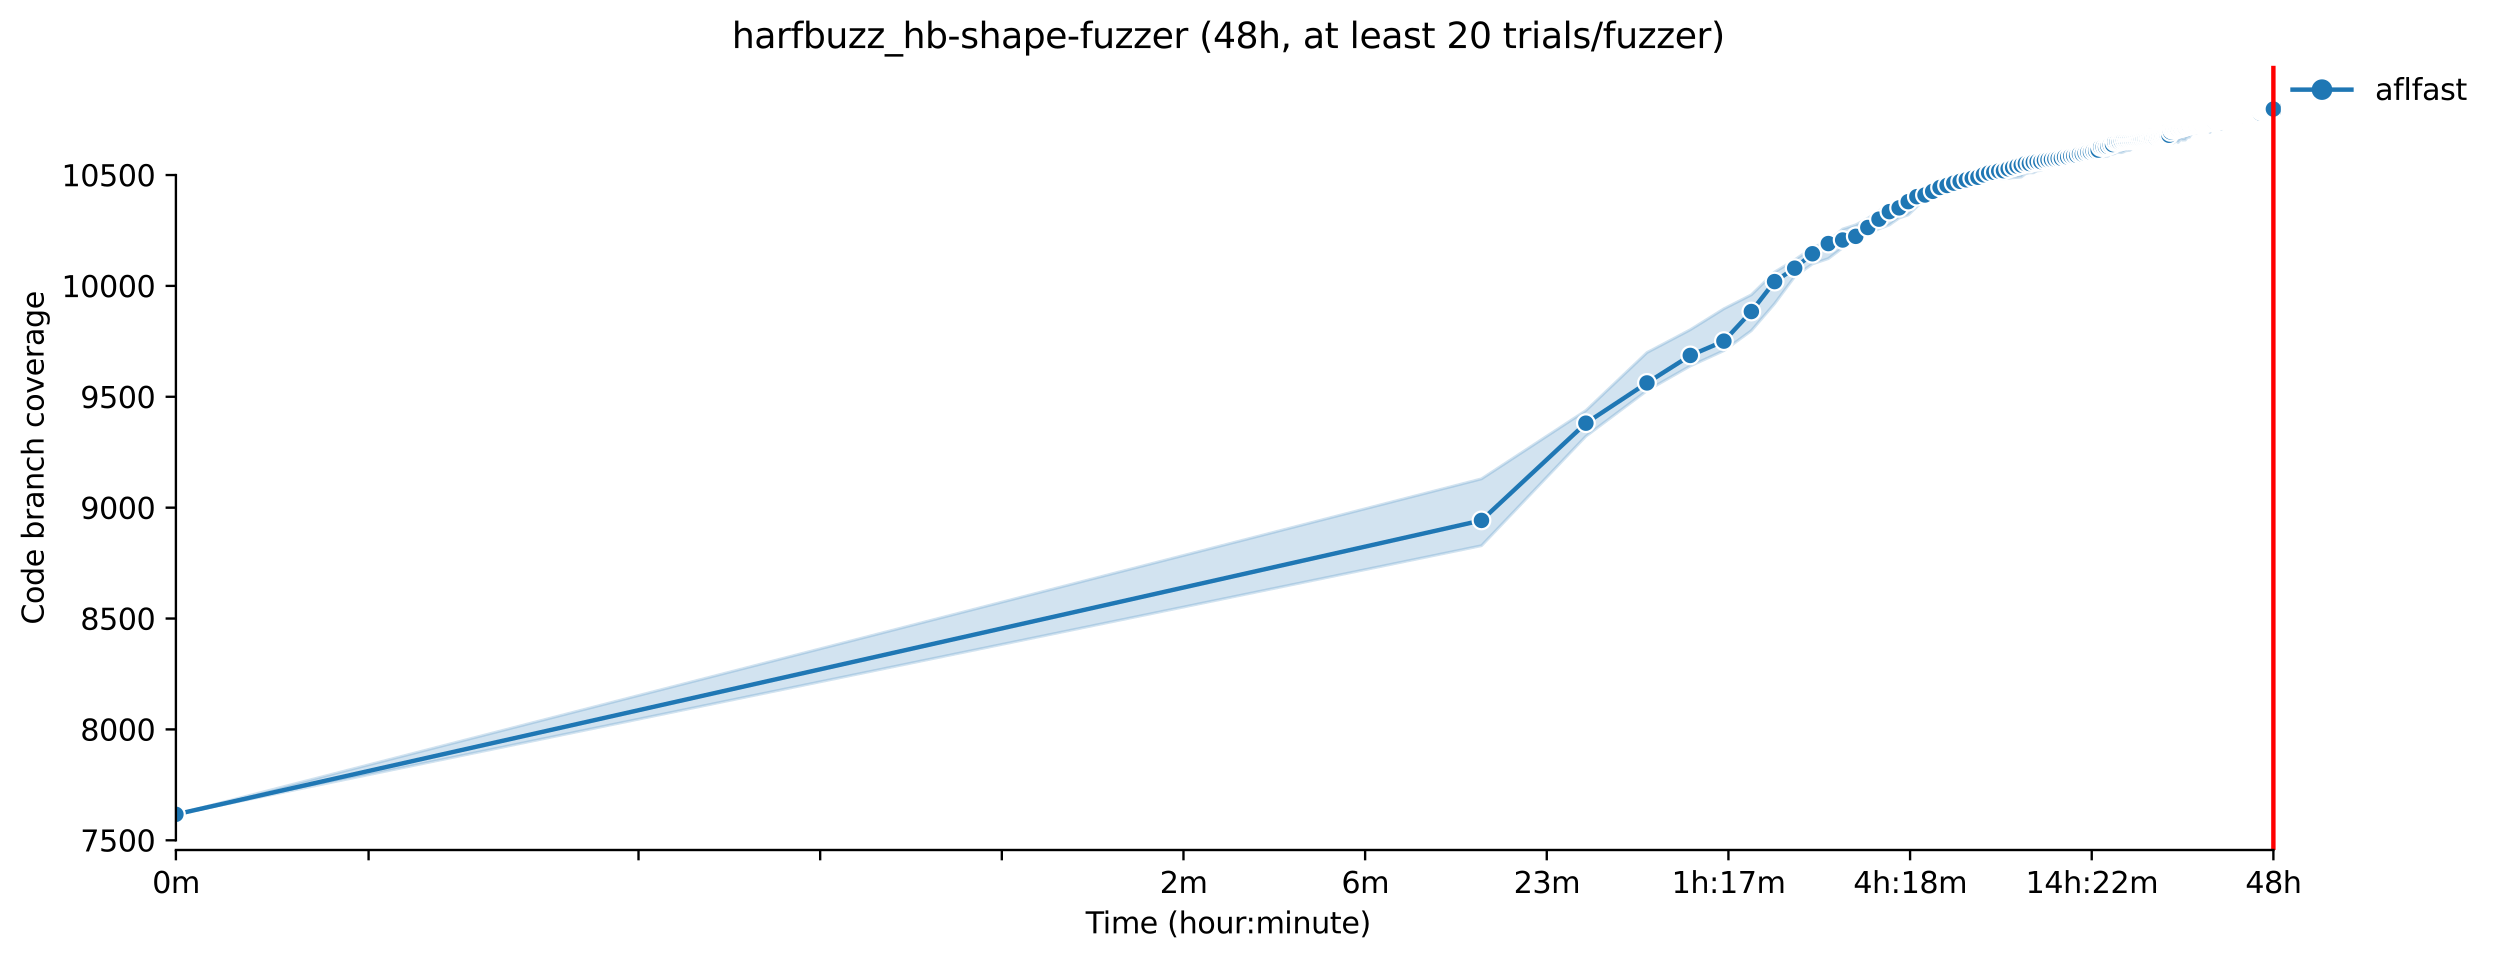 <?xml version="1.0" encoding="utf-8" standalone="no"?>
<!DOCTYPE svg PUBLIC "-//W3C//DTD SVG 1.1//EN"
  "http://www.w3.org/Graphics/SVG/1.1/DTD/svg11.dtd">
<svg xmlns:xlink="http://www.w3.org/1999/xlink" width="848.335pt" height="325.986pt" viewBox="0 0 848.335 325.986" xmlns="http://www.w3.org/2000/svg" version="1.1">
 <defs>
  <style type="text/css">*{stroke-linejoin: round; stroke-linecap: butt}</style>
 </defs>
 <g id="figure_1">
  <g id="patch_1">
   <path d="M 0 325.986 
L 848.335 325.986 
L 848.335 0 
L 0 0 
z
" style="fill: #ffffff"/>
  </g>
  <g id="axes_1">
   <g id="patch_2">
    <path d="M 59.691 288.43 
L 773.931 288.43 
L 773.931 22.318 
L 59.691 22.318 
z
" style="fill: #ffffff"/>
   </g>
   <g id="PolyCollection_1">
    <defs>
     <path id="m73a8ab947e" d="M 59.691 -49.652 
L 59.691 -49.652 
L 502.715 -140.813 
L 538.143 -177.945 
L 558.867 -193.412 
L 573.571 -201.802 
L 584.977 -206.99 
L 594.295 -213.767 
L 602.174 -222.909 
L 609 -232.127 
L 615.02 -236.416 
L 620.405 -238.222 
L 625.276 -241.909 
L 629.724 -244.58 
L 633.815 -246.65 
L 637.603 -248.343 
L 641.129 -249.655 
L 644.428 -251.992 
L 647.526 -253.046 
L 650.448 -255.83 
L 653.211 -258.125 
L 655.833 -258.537 
L 658.327 -260.006 
L 660.705 -261.059 
L 662.977 -262.151 
L 665.152 -262.941 
L 667.239 -263.242 
L 669.243 -262.828 
L 671.172 -263.806 
L 673.031 -263.956 
L 674.825 -264.558 
L 676.557 -265.01 
L 678.233 -265.311 
L 679.856 -265.349 
L 681.429 -265.424 
L 682.955 -265.687 
L 684.436 -265.762 
L 685.876 -265.913 
L 687.277 -267.004 
L 688.64 -267.343 
L 689.967 -267.343 
L 691.261 -268.02 
L 692.524 -268.133 
L 693.755 -268.772 
L 694.958 -268.885 
L 696.133 -269.412 
L 697.282 -269.713 
L 698.405 -269.562 
L 699.504 -269.788 
L 700.58 -269.788 
L 701.634 -270.538 
L 702.667 -271.331 
L 703.679 -271.895 
L 704.671 -271.895 
L 705.645 -271.519 
L 706.6 -271.895 
L 707.538 -272.008 
L 708.459 -272.008 
L 709.364 -272.497 
L 710.253 -272.535 
L 711.127 -272.553 
L 711.986 -272.685 
L 712.83 -272.798 
L 713.662 -272.723 
L 714.479 -272.986 
L 715.284 -272.986 
L 716.077 -273.663 
L 716.857 -273.663 
L 717.626 -273.883 
L 718.383 -274.338 
L 719.129 -274.265 
L 719.865 -274.19 
L 720.59 -274.416 
L 721.305 -274.792 
L 722.01 -274.905 
L 722.705 -274.943 
L 723.391 -275.507 
L 724.068 -275.695 
L 724.736 -275.958 
L 725.396 -275.958 
L 726.047 -276.297 
L 726.69 -276.372 
L 727.325 -276.372 
L 727.952 -276.41 
L 728.571 -276.448 
L 729.183 -276.711 
L 729.788 -276.711 
L 730.386 -276.786 
L 730.977 -276.861 
L 731.561 -276.937 
L 732.139 -276.937 
L 732.71 -276.937 
L 733.275 -277.05 
L 733.833 -277.275 
L 734.386 -277.426 
L 734.932 -278.028 
L 735.473 -277.576 
L 736.009 -277.576 
L 736.538 -277.351 
L 737.062 -277.501 
L 737.581 -277.501 
L 738.095 -277.915 
L 738.604 -278.065 
L 739.107 -277.652 
L 739.606 -278.253 
L 740.1 -278.704 
L 740.589 -278.442 
L 741.073 -278.479 
L 741.553 -278.479 
L 742.029 -279.119 
L 742.5 -279.382 
L 742.967 -279.457 
L 743.429 -280.323 
L 743.888 -280.582 
L 744.342 -280.962 
L 744.792 -281.038 
L 745.239 -280.737 
L 745.681 -281.414 
L 746.12 -281.489 
L 746.555 -281.564 
L 746.986 -281.602 
L 747.414 -281.602 
L 747.838 -281.709 
L 748.259 -281.79 
L 748.676 -281.511 
L 749.09 -281.527 
L 749.5 -282.016 
L 749.908 -281.038 
L 750.312 -282.053 
L 750.713 -282.354 
L 751.11 -282.58 
L 751.505 -282.58 
L 751.897 -282.693 
L 752.285 -282.731 
L 752.671 -282.467 
L 753.054 -282.386 
L 753.434 -282.386 
L 753.811 -282.128 
L 754.186 -282.768 
L 754.557 -282.806 
L 754.927 -283.446 
L 755.293 -283.436 
L 755.657 -283.143 
L 756.018 -283.446 
L 756.377 -283.483 
L 756.733 -283.521 
L 757.087 -283.521 
L 757.438 -283.634 
L 757.787 -283.822 
L 758.133 -283.822 
L 758.477 -283.935 
L 758.819 -283.935 
L 759.159 -284.048 
L 759.496 -284.04 
L 759.831 -284.048 
L 760.164 -284.236 
L 760.495 -285.139 
L 760.824 -285.139 
L 761.151 -285.139 
L 761.475 -285.139 
L 761.798 -285.139 
L 762.118 -285.176 
L 762.436 -285.214 
L 762.753 -285.214 
L 763.067 -285.741 
L 763.38 -285.891 
L 763.691 -285.966 
L 764 -285.966 
L 764.307 -285.964 
L 764.612 -285.853 
L 764.915 -286.15 
L 765.217 -286.04 
L 765.516 -285.85 
L 765.814 -285.703 
L 766.111 -285.966 
L 766.405 -286.154 
L 766.698 -286.343 
L 766.99 -286.454 
L 767.279 -286.455 
L 767.567 -286.454 
L 767.853 -286.455 
L 768.138 -286.794 
L 768.421 -286.794 
L 768.703 -286.982 
L 768.983 -286.982 
L 769.262 -286.982 
L 769.539 -286.982 
L 769.814 -286.982 
L 770.088 -286.982 
L 770.361 -287.02 
L 770.632 -287.02 
L 770.902 -286.982 
L 771.17 -287.208 
L 771.437 -287.208 
L 771.437 -291.572 
L 771.437 -291.572 
L 771.17 -291.572 
L 770.902 -291.572 
L 770.632 -291.497 
L 770.361 -291.459 
L 770.088 -291.347 
L 769.814 -291.121 
L 769.539 -291.271 
L 769.262 -291.271 
L 768.983 -291.271 
L 768.703 -291.196 
L 768.421 -291.196 
L 768.138 -291.196 
L 767.853 -291.158 
L 767.567 -290.784 
L 767.279 -290.406 
L 766.99 -290.218 
L 766.698 -290.331 
L 766.405 -290.18 
L 766.111 -290.18 
L 765.814 -290.18 
L 765.516 -290.18 
L 765.217 -290.18 
L 764.915 -289.954 
L 764.612 -289.24 
L 764.307 -288.826 
L 764 -288.826 
L 763.691 -289.24 
L 763.38 -289.24 
L 763.067 -289.24 
L 762.753 -289.164 
L 762.436 -289.014 
L 762.118 -287.923 
L 761.798 -287.923 
L 761.475 -287.923 
L 761.151 -287.622 
L 760.824 -287.622 
L 760.495 -288.036 
L 760.164 -287.471 
L 759.831 -287.471 
L 759.496 -287.434 
L 759.159 -287.584 
L 758.819 -287.509 
L 758.477 -287.321 
L 758.133 -287.321 
L 757.787 -287.436 
L 757.438 -287.436 
L 757.087 -286.982 
L 756.733 -286.982 
L 756.377 -286.982 
L 756.018 -286.945 
L 755.657 -286.869 
L 755.293 -286.91 
L 754.927 -286.756 
L 754.557 -286.982 
L 754.186 -286.493 
L 753.811 -286.493 
L 753.434 -286.455 
L 753.054 -286.418 
L 752.671 -286.418 
L 752.285 -286.418 
L 751.897 -286.418 
L 751.505 -286.418 
L 751.11 -286.531 
L 750.713 -285.929 
L 750.312 -286.531 
L 749.908 -285.251 
L 749.5 -285.404 
L 749.09 -285.477 
L 748.676 -285.14 
L 748.259 -285.063 
L 747.838 -285.026 
L 747.414 -285.026 
L 746.986 -285.251 
L 746.555 -284.95 
L 746.12 -284.956 
L 745.681 -284.725 
L 745.239 -284.574 
L 744.792 -284.574 
L 744.342 -284.574 
L 743.888 -284.538 
L 743.429 -284.424 
L 742.967 -284.461 
L 742.5 -284.386 
L 742.029 -284.088 
L 741.553 -284.085 
L 741.073 -284.01 
L 740.589 -283.972 
L 740.1 -283.897 
L 739.606 -283.859 
L 739.107 -283.558 
L 738.604 -283.558 
L 738.095 -283.408 
L 737.581 -283.333 
L 737.062 -283.295 
L 736.538 -283.257 
L 736.009 -283.22 
L 735.473 -283.22 
L 734.932 -283.22 
L 734.386 -283.145 
L 733.833 -282.242 
L 733.275 -282.242 
L 732.71 -282.204 
L 732.139 -282.166 
L 731.561 -281.828 
L 730.977 -281.828 
L 730.386 -281.828 
L 729.788 -281.79 
L 729.183 -281.752 
L 728.571 -281.602 
L 727.952 -281.489 
L 727.325 -281.489 
L 726.69 -281.113 
L 726.047 -281.113 
L 725.396 -281.075 
L 724.736 -281.151 
L 724.068 -281.075 
L 723.391 -281.075 
L 722.705 -280.925 
L 722.01 -280.925 
L 721.305 -280.812 
L 720.59 -279.345 
L 719.865 -279.232 
L 719.129 -279.232 
L 718.383 -279.232 
L 717.626 -279.194 
L 716.857 -278.855 
L 716.077 -278.968 
L 715.284 -278.103 
L 714.479 -277.99 
L 713.662 -277.877 
L 712.83 -277.689 
L 711.986 -277.614 
L 711.127 -277.501 
L 710.253 -277.351 
L 709.364 -276.974 
L 708.459 -276.786 
L 707.538 -276.711 
L 706.6 -276.674 
L 705.645 -276.448 
L 704.671 -275.657 
L 703.679 -275.545 
L 702.667 -275.168 
L 701.634 -274.867 
L 700.58 -274.453 
L 699.504 -274.341 
L 698.405 -273.889 
L 697.282 -273.626 
L 696.133 -273.366 
L 694.958 -272.986 
L 693.755 -272.347 
L 692.524 -272.196 
L 691.261 -272.083 
L 689.967 -271.556 
L 688.64 -271.406 
L 687.277 -271.368 
L 685.876 -271.067 
L 684.436 -270.541 
L 682.955 -269.901 
L 681.429 -269.939 
L 679.856 -269.788 
L 678.233 -269.525 
L 676.557 -269.261 
L 674.825 -269.073 
L 673.031 -268.848 
L 671.172 -267.794 
L 669.243 -267.192 
L 667.239 -266.59 
L 665.152 -265.612 
L 662.977 -264.935 
L 660.705 -264.596 
L 658.327 -264.333 
L 655.833 -262.828 
L 653.211 -261.21 
L 650.448 -260.457 
L 647.526 -258.313 
L 644.428 -257.297 
L 641.129 -256.282 
L 637.603 -254.475 
L 633.815 -251.917 
L 629.724 -249.697 
L 625.276 -248.267 
L 620.405 -244.242 
L 615.02 -241.947 
L 609 -237.808 
L 602.174 -233.669 
L 594.295 -225.957 
L 584.977 -221.216 
L 573.571 -214.105 
L 558.867 -206.355 
L 538.143 -186.678 
L 502.715 -163.501 
L 59.691 -49.652 
z
" style="stroke: #1f77b4; stroke-opacity: 0.2"/>
    </defs>
    <g clip-path="url(#pc6853e46de)">
     <use xlink:href="#m73a8ab947e" x="0" y="325.986" style="fill: #1f77b4; fill-opacity: 0.2; stroke: #1f77b4; stroke-opacity: 0.2"/>
    </g>
   </g>
   <g id="matplotlib.axis_1">
    <g id="xtick_1">
     <g id="line2d_1">
      <defs>
       <path id="m57be00a763" d="M 0 0 
L 0 3.5 
" style="stroke: #000000; stroke-width: 0.8"/>
      </defs>
      <g>
       <use xlink:href="#m57be00a763" x="59.691" y="288.43" style="stroke: #000000; stroke-width: 0.8"/>
      </g>
     </g>
     <g id="text_1">
      <!-- 0m -->
      <g transform="translate(51.639 303.029) scale(0.1 -0.1)">
       <defs>
        <path id="DejaVuSans-30" d="M 2034 4250 
Q 1547 4250 1301 3770 
Q 1056 3291 1056 2328 
Q 1056 1369 1301 889 
Q 1547 409 2034 409 
Q 2525 409 2770 889 
Q 3016 1369 3016 2328 
Q 3016 3291 2770 3770 
Q 2525 4250 2034 4250 
z
M 2034 4750 
Q 2819 4750 3233 4129 
Q 3647 3509 3647 2328 
Q 3647 1150 3233 529 
Q 2819 -91 2034 -91 
Q 1250 -91 836 529 
Q 422 1150 422 2328 
Q 422 3509 836 4129 
Q 1250 4750 2034 4750 
z
" transform="scale(0.016)"/>
        <path id="DejaVuSans-6d" d="M 3328 2828 
Q 3544 3216 3844 3400 
Q 4144 3584 4550 3584 
Q 5097 3584 5394 3201 
Q 5691 2819 5691 2113 
L 5691 0 
L 5113 0 
L 5113 2094 
Q 5113 2597 4934 2840 
Q 4756 3084 4391 3084 
Q 3944 3084 3684 2787 
Q 3425 2491 3425 1978 
L 3425 0 
L 2847 0 
L 2847 2094 
Q 2847 2600 2669 2842 
Q 2491 3084 2119 3084 
Q 1678 3084 1418 2786 
Q 1159 2488 1159 1978 
L 1159 0 
L 581 0 
L 581 3500 
L 1159 3500 
L 1159 2956 
Q 1356 3278 1631 3431 
Q 1906 3584 2284 3584 
Q 2666 3584 2933 3390 
Q 3200 3197 3328 2828 
z
" transform="scale(0.016)"/>
       </defs>
       <use xlink:href="#DejaVuSans-30"/>
       <use xlink:href="#DejaVuSans-6d" x="63.623"/>
      </g>
     </g>
    </g>
    <g id="xtick_2">
     <g id="line2d_2">
      <g>
       <use xlink:href="#m57be00a763" x="125.074" y="288.43" style="stroke: #000000; stroke-width: 0.8"/>
      </g>
     </g>
    </g>
    <g id="xtick_3">
     <g id="line2d_3">
      <g>
       <use xlink:href="#m57be00a763" x="216.67" y="288.43" style="stroke: #000000; stroke-width: 0.8"/>
      </g>
     </g>
    </g>
    <g id="xtick_4">
     <g id="line2d_4">
      <g>
       <use xlink:href="#m57be00a763" x="278.311" y="288.43" style="stroke: #000000; stroke-width: 0.8"/>
      </g>
     </g>
    </g>
    <g id="xtick_5">
     <g id="line2d_5">
      <g>
       <use xlink:href="#m57be00a763" x="339.952" y="288.43" style="stroke: #000000; stroke-width: 0.8"/>
      </g>
     </g>
    </g>
    <g id="xtick_6">
     <g id="line2d_6">
      <g>
       <use xlink:href="#m57be00a763" x="401.592" y="288.43" style="stroke: #000000; stroke-width: 0.8"/>
      </g>
     </g>
     <g id="text_2">
      <!-- 2m -->
      <g transform="translate(393.541 303.029) scale(0.1 -0.1)">
       <defs>
        <path id="DejaVuSans-32" d="M 1228 531 
L 3431 531 
L 3431 0 
L 469 0 
L 469 531 
Q 828 903 1448 1529 
Q 2069 2156 2228 2338 
Q 2531 2678 2651 2914 
Q 2772 3150 2772 3378 
Q 2772 3750 2511 3984 
Q 2250 4219 1831 4219 
Q 1534 4219 1204 4116 
Q 875 4013 500 3803 
L 500 4441 
Q 881 4594 1212 4672 
Q 1544 4750 1819 4750 
Q 2544 4750 2975 4387 
Q 3406 4025 3406 3419 
Q 3406 3131 3298 2873 
Q 3191 2616 2906 2266 
Q 2828 2175 2409 1742 
Q 1991 1309 1228 531 
z
" transform="scale(0.016)"/>
       </defs>
       <use xlink:href="#DejaVuSans-32"/>
       <use xlink:href="#DejaVuSans-6d" x="63.623"/>
      </g>
     </g>
    </g>
    <g id="xtick_7">
     <g id="line2d_7">
      <g>
       <use xlink:href="#m57be00a763" x="463.233" y="288.43" style="stroke: #000000; stroke-width: 0.8"/>
      </g>
     </g>
     <g id="text_3">
      <!-- 6m -->
      <g transform="translate(455.182 303.029) scale(0.1 -0.1)">
       <defs>
        <path id="DejaVuSans-36" d="M 2113 2584 
Q 1688 2584 1439 2293 
Q 1191 2003 1191 1497 
Q 1191 994 1439 701 
Q 1688 409 2113 409 
Q 2538 409 2786 701 
Q 3034 994 3034 1497 
Q 3034 2003 2786 2293 
Q 2538 2584 2113 2584 
z
M 3366 4563 
L 3366 3988 
Q 3128 4100 2886 4159 
Q 2644 4219 2406 4219 
Q 1781 4219 1451 3797 
Q 1122 3375 1075 2522 
Q 1259 2794 1537 2939 
Q 1816 3084 2150 3084 
Q 2853 3084 3261 2657 
Q 3669 2231 3669 1497 
Q 3669 778 3244 343 
Q 2819 -91 2113 -91 
Q 1303 -91 875 529 
Q 447 1150 447 2328 
Q 447 3434 972 4092 
Q 1497 4750 2381 4750 
Q 2619 4750 2861 4703 
Q 3103 4656 3366 4563 
z
" transform="scale(0.016)"/>
       </defs>
       <use xlink:href="#DejaVuSans-36"/>
       <use xlink:href="#DejaVuSans-6d" x="63.623"/>
      </g>
     </g>
    </g>
    <g id="xtick_8">
     <g id="line2d_8">
      <g>
       <use xlink:href="#m57be00a763" x="524.874" y="288.43" style="stroke: #000000; stroke-width: 0.8"/>
      </g>
     </g>
     <g id="text_4">
      <!-- 23m -->
      <g transform="translate(513.641 303.029) scale(0.1 -0.1)">
       <defs>
        <path id="DejaVuSans-33" d="M 2597 2516 
Q 3050 2419 3304 2112 
Q 3559 1806 3559 1356 
Q 3559 666 3084 287 
Q 2609 -91 1734 -91 
Q 1441 -91 1130 -33 
Q 819 25 488 141 
L 488 750 
Q 750 597 1062 519 
Q 1375 441 1716 441 
Q 2309 441 2620 675 
Q 2931 909 2931 1356 
Q 2931 1769 2642 2001 
Q 2353 2234 1838 2234 
L 1294 2234 
L 1294 2753 
L 1863 2753 
Q 2328 2753 2575 2939 
Q 2822 3125 2822 3475 
Q 2822 3834 2567 4026 
Q 2313 4219 1838 4219 
Q 1578 4219 1281 4162 
Q 984 4106 628 3988 
L 628 4550 
Q 988 4650 1302 4700 
Q 1616 4750 1894 4750 
Q 2613 4750 3031 4423 
Q 3450 4097 3450 3541 
Q 3450 3153 3228 2886 
Q 3006 2619 2597 2516 
z
" transform="scale(0.016)"/>
       </defs>
       <use xlink:href="#DejaVuSans-32"/>
       <use xlink:href="#DejaVuSans-33" x="63.623"/>
       <use xlink:href="#DejaVuSans-6d" x="127.246"/>
      </g>
     </g>
    </g>
    <g id="xtick_9">
     <g id="line2d_9">
      <g>
       <use xlink:href="#m57be00a763" x="586.515" y="288.43" style="stroke: #000000; stroke-width: 0.8"/>
      </g>
     </g>
     <g id="text_5">
      <!-- 1h:17m -->
      <g transform="translate(567.248 303.029) scale(0.1 -0.1)">
       <defs>
        <path id="DejaVuSans-31" d="M 794 531 
L 1825 531 
L 1825 4091 
L 703 3866 
L 703 4441 
L 1819 4666 
L 2450 4666 
L 2450 531 
L 3481 531 
L 3481 0 
L 794 0 
L 794 531 
z
" transform="scale(0.016)"/>
        <path id="DejaVuSans-68" d="M 3513 2113 
L 3513 0 
L 2938 0 
L 2938 2094 
Q 2938 2591 2744 2837 
Q 2550 3084 2163 3084 
Q 1697 3084 1428 2787 
Q 1159 2491 1159 1978 
L 1159 0 
L 581 0 
L 581 4863 
L 1159 4863 
L 1159 2956 
Q 1366 3272 1645 3428 
Q 1925 3584 2291 3584 
Q 2894 3584 3203 3211 
Q 3513 2838 3513 2113 
z
" transform="scale(0.016)"/>
        <path id="DejaVuSans-3a" d="M 750 794 
L 1409 794 
L 1409 0 
L 750 0 
L 750 794 
z
M 750 3309 
L 1409 3309 
L 1409 2516 
L 750 2516 
L 750 3309 
z
" transform="scale(0.016)"/>
        <path id="DejaVuSans-37" d="M 525 4666 
L 3525 4666 
L 3525 4397 
L 1831 0 
L 1172 0 
L 2766 4134 
L 525 4134 
L 525 4666 
z
" transform="scale(0.016)"/>
       </defs>
       <use xlink:href="#DejaVuSans-31"/>
       <use xlink:href="#DejaVuSans-68" x="63.623"/>
       <use xlink:href="#DejaVuSans-3a" x="127.002"/>
       <use xlink:href="#DejaVuSans-31" x="160.693"/>
       <use xlink:href="#DejaVuSans-37" x="224.316"/>
       <use xlink:href="#DejaVuSans-6d" x="287.939"/>
      </g>
     </g>
    </g>
    <g id="xtick_10">
     <g id="line2d_10">
      <g>
       <use xlink:href="#m57be00a763" x="648.156" y="288.43" style="stroke: #000000; stroke-width: 0.8"/>
      </g>
     </g>
     <g id="text_6">
      <!-- 4h:18m -->
      <g transform="translate(628.888 303.029) scale(0.1 -0.1)">
       <defs>
        <path id="DejaVuSans-34" d="M 2419 4116 
L 825 1625 
L 2419 1625 
L 2419 4116 
z
M 2253 4666 
L 3047 4666 
L 3047 1625 
L 3713 1625 
L 3713 1100 
L 3047 1100 
L 3047 0 
L 2419 0 
L 2419 1100 
L 313 1100 
L 313 1709 
L 2253 4666 
z
" transform="scale(0.016)"/>
        <path id="DejaVuSans-38" d="M 2034 2216 
Q 1584 2216 1326 1975 
Q 1069 1734 1069 1313 
Q 1069 891 1326 650 
Q 1584 409 2034 409 
Q 2484 409 2743 651 
Q 3003 894 3003 1313 
Q 3003 1734 2745 1975 
Q 2488 2216 2034 2216 
z
M 1403 2484 
Q 997 2584 770 2862 
Q 544 3141 544 3541 
Q 544 4100 942 4425 
Q 1341 4750 2034 4750 
Q 2731 4750 3128 4425 
Q 3525 4100 3525 3541 
Q 3525 3141 3298 2862 
Q 3072 2584 2669 2484 
Q 3125 2378 3379 2068 
Q 3634 1759 3634 1313 
Q 3634 634 3220 271 
Q 2806 -91 2034 -91 
Q 1263 -91 848 271 
Q 434 634 434 1313 
Q 434 1759 690 2068 
Q 947 2378 1403 2484 
z
M 1172 3481 
Q 1172 3119 1398 2916 
Q 1625 2713 2034 2713 
Q 2441 2713 2670 2916 
Q 2900 3119 2900 3481 
Q 2900 3844 2670 4047 
Q 2441 4250 2034 4250 
Q 1625 4250 1398 4047 
Q 1172 3844 1172 3481 
z
" transform="scale(0.016)"/>
       </defs>
       <use xlink:href="#DejaVuSans-34"/>
       <use xlink:href="#DejaVuSans-68" x="63.623"/>
       <use xlink:href="#DejaVuSans-3a" x="127.002"/>
       <use xlink:href="#DejaVuSans-31" x="160.693"/>
       <use xlink:href="#DejaVuSans-38" x="224.316"/>
       <use xlink:href="#DejaVuSans-6d" x="287.939"/>
      </g>
     </g>
    </g>
    <g id="xtick_11">
     <g id="line2d_11">
      <g>
       <use xlink:href="#m57be00a763" x="709.796" y="288.43" style="stroke: #000000; stroke-width: 0.8"/>
      </g>
     </g>
     <g id="text_7">
      <!-- 14h:22m -->
      <g transform="translate(687.348 303.029) scale(0.1 -0.1)">
       <use xlink:href="#DejaVuSans-31"/>
       <use xlink:href="#DejaVuSans-34" x="63.623"/>
       <use xlink:href="#DejaVuSans-68" x="127.246"/>
       <use xlink:href="#DejaVuSans-3a" x="190.625"/>
       <use xlink:href="#DejaVuSans-32" x="224.316"/>
       <use xlink:href="#DejaVuSans-32" x="287.939"/>
       <use xlink:href="#DejaVuSans-6d" x="351.562"/>
      </g>
     </g>
    </g>
    <g id="xtick_12">
     <g id="line2d_12">
      <g>
       <use xlink:href="#m57be00a763" x="771.437" y="288.43" style="stroke: #000000; stroke-width: 0.8"/>
      </g>
     </g>
     <g id="text_8">
      <!-- 48h -->
      <g transform="translate(761.906 303.029) scale(0.1 -0.1)">
       <use xlink:href="#DejaVuSans-34"/>
       <use xlink:href="#DejaVuSans-38" x="63.623"/>
       <use xlink:href="#DejaVuSans-68" x="127.246"/>
      </g>
     </g>
    </g>
    <g id="text_9">
     <!-- Time (hour:minute) -->
     <g transform="translate(368.404 316.707) scale(0.1 -0.1)">
      <defs>
       <path id="DejaVuSans-54" d="M -19 4666 
L 3928 4666 
L 3928 4134 
L 2272 4134 
L 2272 0 
L 1638 0 
L 1638 4134 
L -19 4134 
L -19 4666 
z
" transform="scale(0.016)"/>
       <path id="DejaVuSans-69" d="M 603 3500 
L 1178 3500 
L 1178 0 
L 603 0 
L 603 3500 
z
M 603 4863 
L 1178 4863 
L 1178 4134 
L 603 4134 
L 603 4863 
z
" transform="scale(0.016)"/>
       <path id="DejaVuSans-65" d="M 3597 1894 
L 3597 1613 
L 953 1613 
Q 991 1019 1311 708 
Q 1631 397 2203 397 
Q 2534 397 2845 478 
Q 3156 559 3463 722 
L 3463 178 
Q 3153 47 2828 -22 
Q 2503 -91 2169 -91 
Q 1331 -91 842 396 
Q 353 884 353 1716 
Q 353 2575 817 3079 
Q 1281 3584 2069 3584 
Q 2775 3584 3186 3129 
Q 3597 2675 3597 1894 
z
M 3022 2063 
Q 3016 2534 2758 2815 
Q 2500 3097 2075 3097 
Q 1594 3097 1305 2825 
Q 1016 2553 972 2059 
L 3022 2063 
z
" transform="scale(0.016)"/>
       <path id="DejaVuSans-20" transform="scale(0.016)"/>
       <path id="DejaVuSans-28" d="M 1984 4856 
Q 1566 4138 1362 3434 
Q 1159 2731 1159 2009 
Q 1159 1288 1364 580 
Q 1569 -128 1984 -844 
L 1484 -844 
Q 1016 -109 783 600 
Q 550 1309 550 2009 
Q 550 2706 781 3412 
Q 1013 4119 1484 4856 
L 1984 4856 
z
" transform="scale(0.016)"/>
       <path id="DejaVuSans-6f" d="M 1959 3097 
Q 1497 3097 1228 2736 
Q 959 2375 959 1747 
Q 959 1119 1226 758 
Q 1494 397 1959 397 
Q 2419 397 2687 759 
Q 2956 1122 2956 1747 
Q 2956 2369 2687 2733 
Q 2419 3097 1959 3097 
z
M 1959 3584 
Q 2709 3584 3137 3096 
Q 3566 2609 3566 1747 
Q 3566 888 3137 398 
Q 2709 -91 1959 -91 
Q 1206 -91 779 398 
Q 353 888 353 1747 
Q 353 2609 779 3096 
Q 1206 3584 1959 3584 
z
" transform="scale(0.016)"/>
       <path id="DejaVuSans-75" d="M 544 1381 
L 544 3500 
L 1119 3500 
L 1119 1403 
Q 1119 906 1312 657 
Q 1506 409 1894 409 
Q 2359 409 2629 706 
Q 2900 1003 2900 1516 
L 2900 3500 
L 3475 3500 
L 3475 0 
L 2900 0 
L 2900 538 
Q 2691 219 2414 64 
Q 2138 -91 1772 -91 
Q 1169 -91 856 284 
Q 544 659 544 1381 
z
M 1991 3584 
L 1991 3584 
z
" transform="scale(0.016)"/>
       <path id="DejaVuSans-72" d="M 2631 2963 
Q 2534 3019 2420 3045 
Q 2306 3072 2169 3072 
Q 1681 3072 1420 2755 
Q 1159 2438 1159 1844 
L 1159 0 
L 581 0 
L 581 3500 
L 1159 3500 
L 1159 2956 
Q 1341 3275 1631 3429 
Q 1922 3584 2338 3584 
Q 2397 3584 2469 3576 
Q 2541 3569 2628 3553 
L 2631 2963 
z
" transform="scale(0.016)"/>
       <path id="DejaVuSans-6e" d="M 3513 2113 
L 3513 0 
L 2938 0 
L 2938 2094 
Q 2938 2591 2744 2837 
Q 2550 3084 2163 3084 
Q 1697 3084 1428 2787 
Q 1159 2491 1159 1978 
L 1159 0 
L 581 0 
L 581 3500 
L 1159 3500 
L 1159 2956 
Q 1366 3272 1645 3428 
Q 1925 3584 2291 3584 
Q 2894 3584 3203 3211 
Q 3513 2838 3513 2113 
z
" transform="scale(0.016)"/>
       <path id="DejaVuSans-74" d="M 1172 4494 
L 1172 3500 
L 2356 3500 
L 2356 3053 
L 1172 3053 
L 1172 1153 
Q 1172 725 1289 603 
Q 1406 481 1766 481 
L 2356 481 
L 2356 0 
L 1766 0 
Q 1100 0 847 248 
Q 594 497 594 1153 
L 594 3053 
L 172 3053 
L 172 3500 
L 594 3500 
L 594 4494 
L 1172 4494 
z
" transform="scale(0.016)"/>
       <path id="DejaVuSans-29" d="M 513 4856 
L 1013 4856 
Q 1481 4119 1714 3412 
Q 1947 2706 1947 2009 
Q 1947 1309 1714 600 
Q 1481 -109 1013 -844 
L 513 -844 
Q 928 -128 1133 580 
Q 1338 1288 1338 2009 
Q 1338 2731 1133 3434 
Q 928 4138 513 4856 
z
" transform="scale(0.016)"/>
      </defs>
      <use xlink:href="#DejaVuSans-54"/>
      <use xlink:href="#DejaVuSans-69" x="57.959"/>
      <use xlink:href="#DejaVuSans-6d" x="85.742"/>
      <use xlink:href="#DejaVuSans-65" x="183.154"/>
      <use xlink:href="#DejaVuSans-20" x="244.678"/>
      <use xlink:href="#DejaVuSans-28" x="276.465"/>
      <use xlink:href="#DejaVuSans-68" x="315.479"/>
      <use xlink:href="#DejaVuSans-6f" x="378.857"/>
      <use xlink:href="#DejaVuSans-75" x="440.039"/>
      <use xlink:href="#DejaVuSans-72" x="503.418"/>
      <use xlink:href="#DejaVuSans-3a" x="542.781"/>
      <use xlink:href="#DejaVuSans-6d" x="576.473"/>
      <use xlink:href="#DejaVuSans-69" x="673.885"/>
      <use xlink:href="#DejaVuSans-6e" x="701.668"/>
      <use xlink:href="#DejaVuSans-75" x="765.047"/>
      <use xlink:href="#DejaVuSans-74" x="828.426"/>
      <use xlink:href="#DejaVuSans-65" x="867.635"/>
      <use xlink:href="#DejaVuSans-29" x="929.158"/>
     </g>
    </g>
   </g>
   <g id="matplotlib.axis_2">
    <g id="ytick_1">
     <g id="line2d_13">
      <defs>
       <path id="m468b360648" d="M 0 0 
L -3.5 0 
" style="stroke: #000000; stroke-width: 0.8"/>
      </defs>
      <g>
       <use xlink:href="#m468b360648" x="59.691" y="285.138" style="stroke: #000000; stroke-width: 0.8"/>
      </g>
     </g>
     <g id="text_10">
      <!-- 7500 -->
      <g transform="translate(27.241 288.937) scale(0.1 -0.1)">
       <defs>
        <path id="DejaVuSans-35" d="M 691 4666 
L 3169 4666 
L 3169 4134 
L 1269 4134 
L 1269 2991 
Q 1406 3038 1543 3061 
Q 1681 3084 1819 3084 
Q 2600 3084 3056 2656 
Q 3513 2228 3513 1497 
Q 3513 744 3044 326 
Q 2575 -91 1722 -91 
Q 1428 -91 1123 -41 
Q 819 9 494 109 
L 494 744 
Q 775 591 1075 516 
Q 1375 441 1709 441 
Q 2250 441 2565 725 
Q 2881 1009 2881 1497 
Q 2881 1984 2565 2268 
Q 2250 2553 1709 2553 
Q 1456 2553 1204 2497 
Q 953 2441 691 2322 
L 691 4666 
z
" transform="scale(0.016)"/>
       </defs>
       <use xlink:href="#DejaVuSans-37"/>
       <use xlink:href="#DejaVuSans-35" x="63.623"/>
       <use xlink:href="#DejaVuSans-30" x="127.246"/>
       <use xlink:href="#DejaVuSans-30" x="190.869"/>
      </g>
     </g>
    </g>
    <g id="ytick_2">
     <g id="line2d_14">
      <g>
       <use xlink:href="#m468b360648" x="59.691" y="247.514" style="stroke: #000000; stroke-width: 0.8"/>
      </g>
     </g>
     <g id="text_11">
      <!-- 8000 -->
      <g transform="translate(27.241 251.314) scale(0.1 -0.1)">
       <use xlink:href="#DejaVuSans-38"/>
       <use xlink:href="#DejaVuSans-30" x="63.623"/>
       <use xlink:href="#DejaVuSans-30" x="127.246"/>
       <use xlink:href="#DejaVuSans-30" x="190.869"/>
      </g>
     </g>
    </g>
    <g id="ytick_3">
     <g id="line2d_15">
      <g>
       <use xlink:href="#m468b360648" x="59.691" y="209.891" style="stroke: #000000; stroke-width: 0.8"/>
      </g>
     </g>
     <g id="text_12">
      <!-- 8500 -->
      <g transform="translate(27.241 213.69) scale(0.1 -0.1)">
       <use xlink:href="#DejaVuSans-38"/>
       <use xlink:href="#DejaVuSans-35" x="63.623"/>
       <use xlink:href="#DejaVuSans-30" x="127.246"/>
       <use xlink:href="#DejaVuSans-30" x="190.869"/>
      </g>
     </g>
    </g>
    <g id="ytick_4">
     <g id="line2d_16">
      <g>
       <use xlink:href="#m468b360648" x="59.691" y="172.267" style="stroke: #000000; stroke-width: 0.8"/>
      </g>
     </g>
     <g id="text_13">
      <!-- 9000 -->
      <g transform="translate(27.241 176.066) scale(0.1 -0.1)">
       <defs>
        <path id="DejaVuSans-39" d="M 703 97 
L 703 672 
Q 941 559 1184 500 
Q 1428 441 1663 441 
Q 2288 441 2617 861 
Q 2947 1281 2994 2138 
Q 2813 1869 2534 1725 
Q 2256 1581 1919 1581 
Q 1219 1581 811 2004 
Q 403 2428 403 3163 
Q 403 3881 828 4315 
Q 1253 4750 1959 4750 
Q 2769 4750 3195 4129 
Q 3622 3509 3622 2328 
Q 3622 1225 3098 567 
Q 2575 -91 1691 -91 
Q 1453 -91 1209 -44 
Q 966 3 703 97 
z
M 1959 2075 
Q 2384 2075 2632 2365 
Q 2881 2656 2881 3163 
Q 2881 3666 2632 3958 
Q 2384 4250 1959 4250 
Q 1534 4250 1286 3958 
Q 1038 3666 1038 3163 
Q 1038 2656 1286 2365 
Q 1534 2075 1959 2075 
z
" transform="scale(0.016)"/>
       </defs>
       <use xlink:href="#DejaVuSans-39"/>
       <use xlink:href="#DejaVuSans-30" x="63.623"/>
       <use xlink:href="#DejaVuSans-30" x="127.246"/>
       <use xlink:href="#DejaVuSans-30" x="190.869"/>
      </g>
     </g>
    </g>
    <g id="ytick_5">
     <g id="line2d_17">
      <g>
       <use xlink:href="#m468b360648" x="59.691" y="134.643" style="stroke: #000000; stroke-width: 0.8"/>
      </g>
     </g>
     <g id="text_14">
      <!-- 9500 -->
      <g transform="translate(27.241 138.443) scale(0.1 -0.1)">
       <use xlink:href="#DejaVuSans-39"/>
       <use xlink:href="#DejaVuSans-35" x="63.623"/>
       <use xlink:href="#DejaVuSans-30" x="127.246"/>
       <use xlink:href="#DejaVuSans-30" x="190.869"/>
      </g>
     </g>
    </g>
    <g id="ytick_6">
     <g id="line2d_18">
      <g>
       <use xlink:href="#m468b360648" x="59.691" y="97.02" style="stroke: #000000; stroke-width: 0.8"/>
      </g>
     </g>
     <g id="text_15">
      <!-- 10000 -->
      <g transform="translate(20.878 100.819) scale(0.1 -0.1)">
       <use xlink:href="#DejaVuSans-31"/>
       <use xlink:href="#DejaVuSans-30" x="63.623"/>
       <use xlink:href="#DejaVuSans-30" x="127.246"/>
       <use xlink:href="#DejaVuSans-30" x="190.869"/>
       <use xlink:href="#DejaVuSans-30" x="254.492"/>
      </g>
     </g>
    </g>
    <g id="ytick_7">
     <g id="line2d_19">
      <g>
       <use xlink:href="#m468b360648" x="59.691" y="59.396" style="stroke: #000000; stroke-width: 0.8"/>
      </g>
     </g>
     <g id="text_16">
      <!-- 10500 -->
      <g transform="translate(20.878 63.195) scale(0.1 -0.1)">
       <use xlink:href="#DejaVuSans-31"/>
       <use xlink:href="#DejaVuSans-30" x="63.623"/>
       <use xlink:href="#DejaVuSans-35" x="127.246"/>
       <use xlink:href="#DejaVuSans-30" x="190.869"/>
       <use xlink:href="#DejaVuSans-30" x="254.492"/>
      </g>
     </g>
    </g>
    <g id="text_17">
     <!-- Code branch coverage -->
     <g transform="translate(14.798 211.949) rotate(-90) scale(0.1 -0.1)">
      <defs>
       <path id="DejaVuSans-43" d="M 4122 4306 
L 4122 3641 
Q 3803 3938 3442 4084 
Q 3081 4231 2675 4231 
Q 1875 4231 1450 3742 
Q 1025 3253 1025 2328 
Q 1025 1406 1450 917 
Q 1875 428 2675 428 
Q 3081 428 3442 575 
Q 3803 722 4122 1019 
L 4122 359 
Q 3791 134 3420 21 
Q 3050 -91 2638 -91 
Q 1578 -91 968 557 
Q 359 1206 359 2328 
Q 359 3453 968 4101 
Q 1578 4750 2638 4750 
Q 3056 4750 3426 4639 
Q 3797 4528 4122 4306 
z
" transform="scale(0.016)"/>
       <path id="DejaVuSans-64" d="M 2906 2969 
L 2906 4863 
L 3481 4863 
L 3481 0 
L 2906 0 
L 2906 525 
Q 2725 213 2448 61 
Q 2172 -91 1784 -91 
Q 1150 -91 751 415 
Q 353 922 353 1747 
Q 353 2572 751 3078 
Q 1150 3584 1784 3584 
Q 2172 3584 2448 3432 
Q 2725 3281 2906 2969 
z
M 947 1747 
Q 947 1113 1208 752 
Q 1469 391 1925 391 
Q 2381 391 2643 752 
Q 2906 1113 2906 1747 
Q 2906 2381 2643 2742 
Q 2381 3103 1925 3103 
Q 1469 3103 1208 2742 
Q 947 2381 947 1747 
z
" transform="scale(0.016)"/>
       <path id="DejaVuSans-62" d="M 3116 1747 
Q 3116 2381 2855 2742 
Q 2594 3103 2138 3103 
Q 1681 3103 1420 2742 
Q 1159 2381 1159 1747 
Q 1159 1113 1420 752 
Q 1681 391 2138 391 
Q 2594 391 2855 752 
Q 3116 1113 3116 1747 
z
M 1159 2969 
Q 1341 3281 1617 3432 
Q 1894 3584 2278 3584 
Q 2916 3584 3314 3078 
Q 3713 2572 3713 1747 
Q 3713 922 3314 415 
Q 2916 -91 2278 -91 
Q 1894 -91 1617 61 
Q 1341 213 1159 525 
L 1159 0 
L 581 0 
L 581 4863 
L 1159 4863 
L 1159 2969 
z
" transform="scale(0.016)"/>
       <path id="DejaVuSans-61" d="M 2194 1759 
Q 1497 1759 1228 1600 
Q 959 1441 959 1056 
Q 959 750 1161 570 
Q 1363 391 1709 391 
Q 2188 391 2477 730 
Q 2766 1069 2766 1631 
L 2766 1759 
L 2194 1759 
z
M 3341 1997 
L 3341 0 
L 2766 0 
L 2766 531 
Q 2569 213 2275 61 
Q 1981 -91 1556 -91 
Q 1019 -91 701 211 
Q 384 513 384 1019 
Q 384 1609 779 1909 
Q 1175 2209 1959 2209 
L 2766 2209 
L 2766 2266 
Q 2766 2663 2505 2880 
Q 2244 3097 1772 3097 
Q 1472 3097 1187 3025 
Q 903 2953 641 2809 
L 641 3341 
Q 956 3463 1253 3523 
Q 1550 3584 1831 3584 
Q 2591 3584 2966 3190 
Q 3341 2797 3341 1997 
z
" transform="scale(0.016)"/>
       <path id="DejaVuSans-63" d="M 3122 3366 
L 3122 2828 
Q 2878 2963 2633 3030 
Q 2388 3097 2138 3097 
Q 1578 3097 1268 2742 
Q 959 2388 959 1747 
Q 959 1106 1268 751 
Q 1578 397 2138 397 
Q 2388 397 2633 464 
Q 2878 531 3122 666 
L 3122 134 
Q 2881 22 2623 -34 
Q 2366 -91 2075 -91 
Q 1284 -91 818 406 
Q 353 903 353 1747 
Q 353 2603 823 3093 
Q 1294 3584 2113 3584 
Q 2378 3584 2631 3529 
Q 2884 3475 3122 3366 
z
" transform="scale(0.016)"/>
       <path id="DejaVuSans-76" d="M 191 3500 
L 800 3500 
L 1894 563 
L 2988 3500 
L 3597 3500 
L 2284 0 
L 1503 0 
L 191 3500 
z
" transform="scale(0.016)"/>
       <path id="DejaVuSans-67" d="M 2906 1791 
Q 2906 2416 2648 2759 
Q 2391 3103 1925 3103 
Q 1463 3103 1205 2759 
Q 947 2416 947 1791 
Q 947 1169 1205 825 
Q 1463 481 1925 481 
Q 2391 481 2648 825 
Q 2906 1169 2906 1791 
z
M 3481 434 
Q 3481 -459 3084 -895 
Q 2688 -1331 1869 -1331 
Q 1566 -1331 1297 -1286 
Q 1028 -1241 775 -1147 
L 775 -588 
Q 1028 -725 1275 -790 
Q 1522 -856 1778 -856 
Q 2344 -856 2625 -561 
Q 2906 -266 2906 331 
L 2906 616 
Q 2728 306 2450 153 
Q 2172 0 1784 0 
Q 1141 0 747 490 
Q 353 981 353 1791 
Q 353 2603 747 3093 
Q 1141 3584 1784 3584 
Q 2172 3584 2450 3431 
Q 2728 3278 2906 2969 
L 2906 3500 
L 3481 3500 
L 3481 434 
z
" transform="scale(0.016)"/>
      </defs>
      <use xlink:href="#DejaVuSans-43"/>
      <use xlink:href="#DejaVuSans-6f" x="69.824"/>
      <use xlink:href="#DejaVuSans-64" x="131.006"/>
      <use xlink:href="#DejaVuSans-65" x="194.482"/>
      <use xlink:href="#DejaVuSans-20" x="256.006"/>
      <use xlink:href="#DejaVuSans-62" x="287.793"/>
      <use xlink:href="#DejaVuSans-72" x="351.27"/>
      <use xlink:href="#DejaVuSans-61" x="392.383"/>
      <use xlink:href="#DejaVuSans-6e" x="453.662"/>
      <use xlink:href="#DejaVuSans-63" x="517.041"/>
      <use xlink:href="#DejaVuSans-68" x="572.021"/>
      <use xlink:href="#DejaVuSans-20" x="635.4"/>
      <use xlink:href="#DejaVuSans-63" x="667.188"/>
      <use xlink:href="#DejaVuSans-6f" x="722.168"/>
      <use xlink:href="#DejaVuSans-76" x="783.35"/>
      <use xlink:href="#DejaVuSans-65" x="842.529"/>
      <use xlink:href="#DejaVuSans-72" x="904.053"/>
      <use xlink:href="#DejaVuSans-61" x="945.166"/>
      <use xlink:href="#DejaVuSans-67" x="1006.445"/>
      <use xlink:href="#DejaVuSans-65" x="1069.922"/>
     </g>
    </g>
   </g>
   <g id="line2d_20">
    <path d="M 59.691 276.334 
L 502.715 176.594 
L 538.143 143.598 
L 558.867 129.941 
L 573.571 120.61 
L 584.977 115.756 
L 594.295 105.711 
L 602.174 95.553 
L 609 91 
L 615.02 86.109 
L 620.405 82.648 
L 625.276 81.444 
L 629.724 80.202 
L 641.129 71.812 
L 644.428 70.533 
L 647.526 68.426 
L 650.448 66.733 
L 653.211 66.168 
L 655.833 64.927 
L 658.327 63.61 
L 660.705 62.933 
L 662.977 62.143 
L 669.243 60.487 
L 671.172 60.149 
L 673.031 59.321 
L 674.825 58.719 
L 676.557 58.456 
L 678.233 58.042 
L 679.856 57.929 
L 681.429 57.289 
L 687.277 55.521 
L 688.64 55.483 
L 689.967 55.032 
L 691.261 54.844 
L 692.524 54.844 
L 693.755 54.43 
L 698.405 53.79 
L 699.504 53.715 
L 700.58 53.301 
L 701.634 53.301 
L 702.667 52.963 
L 704.671 52.699 
L 705.645 52.285 
L 706.6 52.285 
L 708.459 51.683 
L 709.364 51.646 
L 710.253 51.307 
L 711.127 51.232 
L 711.986 50.931 
L 712.83 49.877 
L 714.479 49.877 
L 715.284 49.652 
L 716.077 49.2 
L 716.857 49.05 
L 717.626 48.184 
L 719.129 48.147 
L 720.59 47.658 
L 723.391 47.582 
L 725.396 47.394 
L 729.788 46.98 
L 730.386 46.943 
L 730.977 46.792 
L 731.561 46.792 
L 732.139 46.491 
L 733.275 46.303 
L 734.386 46.153 
L 735.473 46.115 
L 736.009 45.889 
L 736.538 44.761 
L 737.062 44.008 
L 738.604 43.782 
L 739.107 43.745 
L 739.606 43.481 
L 740.1 43.444 
L 740.589 43.18 
L 741.553 43.068 
L 742.029 42.767 
L 742.967 42.616 
L 743.429 42.315 
L 745.239 42.277 
L 745.681 42.014 
L 746.986 42.014 
L 747.414 41.788 
L 748.676 41.751 
L 749.908 41.374 
L 750.713 41.374 
L 751.505 41.262 
L 751.897 40.885 
L 752.671 40.848 
L 753.811 40.622 
L 755.293 40.547 
L 756.018 40.472 
L 757.087 40.396 
L 757.787 40.208 
L 758.477 40.02 
L 758.819 39.832 
L 760.164 39.794 
L 760.495 39.456 
L 761.151 39.38 
L 762.118 39.38 
L 762.753 38.778 
L 764.307 38.703 
L 764.915 38.628 
L 766.698 38.553 
L 766.99 38.402 
L 767.279 37.725 
L 767.567 37.687 
L 767.853 37.311 
L 769.814 37.161 
L 770.361 37.161 
L 770.632 37.01 
L 771.437 37.01 
L 771.437 37.01 
" clip-path="url(#pc6853e46de)" style="fill: none; stroke: #1f77b4; stroke-width: 1.5; stroke-linecap: square"/>
    <defs>
     <path id="m6b76bc9272" d="M 0 3 
C 0.796 3 1.559 2.684 2.121 2.121 
C 2.684 1.559 3 0.796 3 0 
C 3 -0.796 2.684 -1.559 2.121 -2.121 
C 1.559 -2.684 0.796 -3 0 -3 
C -0.796 -3 -1.559 -2.684 -2.121 -2.121 
C -2.684 -1.559 -3 -0.796 -3 0 
C -3 0.796 -2.684 1.559 -2.121 2.121 
C -1.559 2.684 -0.796 3 0 3 
z
" style="stroke: #ffffff; stroke-width: 0.75"/>
    </defs>
    <g clip-path="url(#pc6853e46de)">
     <use xlink:href="#m6b76bc9272" x="59.691" y="276.334" style="fill: #1f77b4; stroke: #ffffff; stroke-width: 0.75"/>
     <use xlink:href="#m6b76bc9272" x="502.715" y="176.594" style="fill: #1f77b4; stroke: #ffffff; stroke-width: 0.75"/>
     <use xlink:href="#m6b76bc9272" x="538.143" y="143.598" style="fill: #1f77b4; stroke: #ffffff; stroke-width: 0.75"/>
     <use xlink:href="#m6b76bc9272" x="558.867" y="129.941" style="fill: #1f77b4; stroke: #ffffff; stroke-width: 0.75"/>
     <use xlink:href="#m6b76bc9272" x="573.571" y="120.61" style="fill: #1f77b4; stroke: #ffffff; stroke-width: 0.75"/>
     <use xlink:href="#m6b76bc9272" x="584.977" y="115.756" style="fill: #1f77b4; stroke: #ffffff; stroke-width: 0.75"/>
     <use xlink:href="#m6b76bc9272" x="594.295" y="105.711" style="fill: #1f77b4; stroke: #ffffff; stroke-width: 0.75"/>
     <use xlink:href="#m6b76bc9272" x="602.174" y="95.553" style="fill: #1f77b4; stroke: #ffffff; stroke-width: 0.75"/>
     <use xlink:href="#m6b76bc9272" x="609" y="91" style="fill: #1f77b4; stroke: #ffffff; stroke-width: 0.75"/>
     <use xlink:href="#m6b76bc9272" x="615.02" y="86.109" style="fill: #1f77b4; stroke: #ffffff; stroke-width: 0.75"/>
     <use xlink:href="#m6b76bc9272" x="620.405" y="82.648" style="fill: #1f77b4; stroke: #ffffff; stroke-width: 0.75"/>
     <use xlink:href="#m6b76bc9272" x="625.276" y="81.444" style="fill: #1f77b4; stroke: #ffffff; stroke-width: 0.75"/>
     <use xlink:href="#m6b76bc9272" x="629.724" y="80.202" style="fill: #1f77b4; stroke: #ffffff; stroke-width: 0.75"/>
     <use xlink:href="#m6b76bc9272" x="633.815" y="77.192" style="fill: #1f77b4; stroke: #ffffff; stroke-width: 0.75"/>
     <use xlink:href="#m6b76bc9272" x="637.603" y="74.37" style="fill: #1f77b4; stroke: #ffffff; stroke-width: 0.75"/>
     <use xlink:href="#m6b76bc9272" x="641.129" y="71.812" style="fill: #1f77b4; stroke: #ffffff; stroke-width: 0.75"/>
     <use xlink:href="#m6b76bc9272" x="644.428" y="70.533" style="fill: #1f77b4; stroke: #ffffff; stroke-width: 0.75"/>
     <use xlink:href="#m6b76bc9272" x="647.526" y="68.426" style="fill: #1f77b4; stroke: #ffffff; stroke-width: 0.75"/>
     <use xlink:href="#m6b76bc9272" x="650.448" y="66.733" style="fill: #1f77b4; stroke: #ffffff; stroke-width: 0.75"/>
     <use xlink:href="#m6b76bc9272" x="653.211" y="66.168" style="fill: #1f77b4; stroke: #ffffff; stroke-width: 0.75"/>
     <use xlink:href="#m6b76bc9272" x="655.833" y="64.927" style="fill: #1f77b4; stroke: #ffffff; stroke-width: 0.75"/>
     <use xlink:href="#m6b76bc9272" x="658.327" y="63.61" style="fill: #1f77b4; stroke: #ffffff; stroke-width: 0.75"/>
     <use xlink:href="#m6b76bc9272" x="660.705" y="62.933" style="fill: #1f77b4; stroke: #ffffff; stroke-width: 0.75"/>
     <use xlink:href="#m6b76bc9272" x="662.977" y="62.143" style="fill: #1f77b4; stroke: #ffffff; stroke-width: 0.75"/>
     <use xlink:href="#m6b76bc9272" x="665.152" y="61.541" style="fill: #1f77b4; stroke: #ffffff; stroke-width: 0.75"/>
     <use xlink:href="#m6b76bc9272" x="667.239" y="61.014" style="fill: #1f77b4; stroke: #ffffff; stroke-width: 0.75"/>
     <use xlink:href="#m6b76bc9272" x="669.243" y="60.487" style="fill: #1f77b4; stroke: #ffffff; stroke-width: 0.75"/>
     <use xlink:href="#m6b76bc9272" x="671.172" y="60.149" style="fill: #1f77b4; stroke: #ffffff; stroke-width: 0.75"/>
     <use xlink:href="#m6b76bc9272" x="673.031" y="59.321" style="fill: #1f77b4; stroke: #ffffff; stroke-width: 0.75"/>
     <use xlink:href="#m6b76bc9272" x="674.825" y="58.719" style="fill: #1f77b4; stroke: #ffffff; stroke-width: 0.75"/>
     <use xlink:href="#m6b76bc9272" x="676.557" y="58.456" style="fill: #1f77b4; stroke: #ffffff; stroke-width: 0.75"/>
     <use xlink:href="#m6b76bc9272" x="678.233" y="58.042" style="fill: #1f77b4; stroke: #ffffff; stroke-width: 0.75"/>
     <use xlink:href="#m6b76bc9272" x="679.856" y="57.929" style="fill: #1f77b4; stroke: #ffffff; stroke-width: 0.75"/>
     <use xlink:href="#m6b76bc9272" x="681.429" y="57.289" style="fill: #1f77b4; stroke: #ffffff; stroke-width: 0.75"/>
     <use xlink:href="#m6b76bc9272" x="682.955" y="56.838" style="fill: #1f77b4; stroke: #ffffff; stroke-width: 0.75"/>
     <use xlink:href="#m6b76bc9272" x="684.436" y="56.349" style="fill: #1f77b4; stroke: #ffffff; stroke-width: 0.75"/>
     <use xlink:href="#m6b76bc9272" x="685.876" y="56.01" style="fill: #1f77b4; stroke: #ffffff; stroke-width: 0.75"/>
     <use xlink:href="#m6b76bc9272" x="687.277" y="55.521" style="fill: #1f77b4; stroke: #ffffff; stroke-width: 0.75"/>
     <use xlink:href="#m6b76bc9272" x="688.64" y="55.483" style="fill: #1f77b4; stroke: #ffffff; stroke-width: 0.75"/>
     <use xlink:href="#m6b76bc9272" x="689.967" y="55.032" style="fill: #1f77b4; stroke: #ffffff; stroke-width: 0.75"/>
     <use xlink:href="#m6b76bc9272" x="691.261" y="54.844" style="fill: #1f77b4; stroke: #ffffff; stroke-width: 0.75"/>
     <use xlink:href="#m6b76bc9272" x="692.524" y="54.844" style="fill: #1f77b4; stroke: #ffffff; stroke-width: 0.75"/>
     <use xlink:href="#m6b76bc9272" x="693.755" y="54.43" style="fill: #1f77b4; stroke: #ffffff; stroke-width: 0.75"/>
     <use xlink:href="#m6b76bc9272" x="694.958" y="54.242" style="fill: #1f77b4; stroke: #ffffff; stroke-width: 0.75"/>
     <use xlink:href="#m6b76bc9272" x="696.133" y="54.129" style="fill: #1f77b4; stroke: #ffffff; stroke-width: 0.75"/>
     <use xlink:href="#m6b76bc9272" x="697.282" y="53.978" style="fill: #1f77b4; stroke: #ffffff; stroke-width: 0.75"/>
     <use xlink:href="#m6b76bc9272" x="698.405" y="53.79" style="fill: #1f77b4; stroke: #ffffff; stroke-width: 0.75"/>
     <use xlink:href="#m6b76bc9272" x="699.504" y="53.715" style="fill: #1f77b4; stroke: #ffffff; stroke-width: 0.75"/>
     <use xlink:href="#m6b76bc9272" x="700.58" y="53.301" style="fill: #1f77b4; stroke: #ffffff; stroke-width: 0.75"/>
     <use xlink:href="#m6b76bc9272" x="701.634" y="53.301" style="fill: #1f77b4; stroke: #ffffff; stroke-width: 0.75"/>
     <use xlink:href="#m6b76bc9272" x="702.667" y="52.963" style="fill: #1f77b4; stroke: #ffffff; stroke-width: 0.75"/>
     <use xlink:href="#m6b76bc9272" x="703.679" y="52.85" style="fill: #1f77b4; stroke: #ffffff; stroke-width: 0.75"/>
     <use xlink:href="#m6b76bc9272" x="704.671" y="52.699" style="fill: #1f77b4; stroke: #ffffff; stroke-width: 0.75"/>
     <use xlink:href="#m6b76bc9272" x="705.645" y="52.285" style="fill: #1f77b4; stroke: #ffffff; stroke-width: 0.75"/>
     <use xlink:href="#m6b76bc9272" x="706.6" y="52.285" style="fill: #1f77b4; stroke: #ffffff; stroke-width: 0.75"/>
     <use xlink:href="#m6b76bc9272" x="707.538" y="51.984" style="fill: #1f77b4; stroke: #ffffff; stroke-width: 0.75"/>
     <use xlink:href="#m6b76bc9272" x="708.459" y="51.683" style="fill: #1f77b4; stroke: #ffffff; stroke-width: 0.75"/>
     <use xlink:href="#m6b76bc9272" x="709.364" y="51.646" style="fill: #1f77b4; stroke: #ffffff; stroke-width: 0.75"/>
     <use xlink:href="#m6b76bc9272" x="710.253" y="51.307" style="fill: #1f77b4; stroke: #ffffff; stroke-width: 0.75"/>
     <use xlink:href="#m6b76bc9272" x="711.127" y="51.232" style="fill: #1f77b4; stroke: #ffffff; stroke-width: 0.75"/>
     <use xlink:href="#m6b76bc9272" x="711.986" y="50.931" style="fill: #1f77b4; stroke: #ffffff; stroke-width: 0.75"/>
     <use xlink:href="#m6b76bc9272" x="712.83" y="49.877" style="fill: #1f77b4; stroke: #ffffff; stroke-width: 0.75"/>
     <use xlink:href="#m6b76bc9272" x="713.662" y="49.877" style="fill: #1f77b4; stroke: #ffffff; stroke-width: 0.75"/>
     <use xlink:href="#m6b76bc9272" x="714.479" y="49.877" style="fill: #1f77b4; stroke: #ffffff; stroke-width: 0.75"/>
     <use xlink:href="#m6b76bc9272" x="715.284" y="49.652" style="fill: #1f77b4; stroke: #ffffff; stroke-width: 0.75"/>
     <use xlink:href="#m6b76bc9272" x="716.077" y="49.2" style="fill: #1f77b4; stroke: #ffffff; stroke-width: 0.75"/>
     <use xlink:href="#m6b76bc9272" x="716.857" y="49.05" style="fill: #1f77b4; stroke: #ffffff; stroke-width: 0.75"/>
     <use xlink:href="#m6b76bc9272" x="717.626" y="48.184" style="fill: #1f77b4; stroke: #ffffff; stroke-width: 0.75"/>
     <use xlink:href="#m6b76bc9272" x="718.383" y="48.147" style="fill: #1f77b4; stroke: #ffffff; stroke-width: 0.75"/>
     <use xlink:href="#m6b76bc9272" x="719.129" y="48.147" style="fill: #1f77b4; stroke: #ffffff; stroke-width: 0.75"/>
     <use xlink:href="#m6b76bc9272" x="719.865" y="47.883" style="fill: #1f77b4; stroke: #ffffff; stroke-width: 0.75"/>
     <use xlink:href="#m6b76bc9272" x="720.59" y="47.658" style="fill: #1f77b4; stroke: #ffffff; stroke-width: 0.75"/>
     <use xlink:href="#m6b76bc9272" x="721.305" y="47.658" style="fill: #1f77b4; stroke: #ffffff; stroke-width: 0.75"/>
     <use xlink:href="#m6b76bc9272" x="722.01" y="47.658" style="fill: #1f77b4; stroke: #ffffff; stroke-width: 0.75"/>
     <use xlink:href="#m6b76bc9272" x="722.705" y="47.582" style="fill: #1f77b4; stroke: #ffffff; stroke-width: 0.75"/>
     <use xlink:href="#m6b76bc9272" x="723.391" y="47.582" style="fill: #1f77b4; stroke: #ffffff; stroke-width: 0.75"/>
     <use xlink:href="#m6b76bc9272" x="724.068" y="47.545" style="fill: #1f77b4; stroke: #ffffff; stroke-width: 0.75"/>
     <use xlink:href="#m6b76bc9272" x="724.736" y="47.47" style="fill: #1f77b4; stroke: #ffffff; stroke-width: 0.75"/>
     <use xlink:href="#m6b76bc9272" x="725.396" y="47.394" style="fill: #1f77b4; stroke: #ffffff; stroke-width: 0.75"/>
     <use xlink:href="#m6b76bc9272" x="726.047" y="47.319" style="fill: #1f77b4; stroke: #ffffff; stroke-width: 0.75"/>
     <use xlink:href="#m6b76bc9272" x="726.69" y="47.281" style="fill: #1f77b4; stroke: #ffffff; stroke-width: 0.75"/>
     <use xlink:href="#m6b76bc9272" x="727.325" y="47.169" style="fill: #1f77b4; stroke: #ffffff; stroke-width: 0.75"/>
     <use xlink:href="#m6b76bc9272" x="727.952" y="47.131" style="fill: #1f77b4; stroke: #ffffff; stroke-width: 0.75"/>
     <use xlink:href="#m6b76bc9272" x="728.571" y="47.093" style="fill: #1f77b4; stroke: #ffffff; stroke-width: 0.75"/>
     <use xlink:href="#m6b76bc9272" x="729.183" y="47.018" style="fill: #1f77b4; stroke: #ffffff; stroke-width: 0.75"/>
     <use xlink:href="#m6b76bc9272" x="729.788" y="46.98" style="fill: #1f77b4; stroke: #ffffff; stroke-width: 0.75"/>
     <use xlink:href="#m6b76bc9272" x="730.386" y="46.943" style="fill: #1f77b4; stroke: #ffffff; stroke-width: 0.75"/>
     <use xlink:href="#m6b76bc9272" x="730.977" y="46.792" style="fill: #1f77b4; stroke: #ffffff; stroke-width: 0.75"/>
     <use xlink:href="#m6b76bc9272" x="731.561" y="46.792" style="fill: #1f77b4; stroke: #ffffff; stroke-width: 0.75"/>
     <use xlink:href="#m6b76bc9272" x="732.139" y="46.491" style="fill: #1f77b4; stroke: #ffffff; stroke-width: 0.75"/>
     <use xlink:href="#m6b76bc9272" x="732.71" y="46.341" style="fill: #1f77b4; stroke: #ffffff; stroke-width: 0.75"/>
     <use xlink:href="#m6b76bc9272" x="733.275" y="46.303" style="fill: #1f77b4; stroke: #ffffff; stroke-width: 0.75"/>
     <use xlink:href="#m6b76bc9272" x="733.833" y="46.19" style="fill: #1f77b4; stroke: #ffffff; stroke-width: 0.75"/>
     <use xlink:href="#m6b76bc9272" x="734.386" y="46.153" style="fill: #1f77b4; stroke: #ffffff; stroke-width: 0.75"/>
     <use xlink:href="#m6b76bc9272" x="734.932" y="46.153" style="fill: #1f77b4; stroke: #ffffff; stroke-width: 0.75"/>
     <use xlink:href="#m6b76bc9272" x="735.473" y="46.115" style="fill: #1f77b4; stroke: #ffffff; stroke-width: 0.75"/>
     <use xlink:href="#m6b76bc9272" x="736.009" y="45.889" style="fill: #1f77b4; stroke: #ffffff; stroke-width: 0.75"/>
     <use xlink:href="#m6b76bc9272" x="736.538" y="44.761" style="fill: #1f77b4; stroke: #ffffff; stroke-width: 0.75"/>
     <use xlink:href="#m6b76bc9272" x="737.062" y="44.008" style="fill: #1f77b4; stroke: #ffffff; stroke-width: 0.75"/>
     <use xlink:href="#m6b76bc9272" x="737.581" y="43.895" style="fill: #1f77b4; stroke: #ffffff; stroke-width: 0.75"/>
     <use xlink:href="#m6b76bc9272" x="738.095" y="43.895" style="fill: #1f77b4; stroke: #ffffff; stroke-width: 0.75"/>
     <use xlink:href="#m6b76bc9272" x="738.604" y="43.782" style="fill: #1f77b4; stroke: #ffffff; stroke-width: 0.75"/>
     <use xlink:href="#m6b76bc9272" x="739.107" y="43.745" style="fill: #1f77b4; stroke: #ffffff; stroke-width: 0.75"/>
     <use xlink:href="#m6b76bc9272" x="739.606" y="43.481" style="fill: #1f77b4; stroke: #ffffff; stroke-width: 0.75"/>
     <use xlink:href="#m6b76bc9272" x="740.1" y="43.444" style="fill: #1f77b4; stroke: #ffffff; stroke-width: 0.75"/>
     <use xlink:href="#m6b76bc9272" x="740.589" y="43.18" style="fill: #1f77b4; stroke: #ffffff; stroke-width: 0.75"/>
     <use xlink:href="#m6b76bc9272" x="741.073" y="43.143" style="fill: #1f77b4; stroke: #ffffff; stroke-width: 0.75"/>
     <use xlink:href="#m6b76bc9272" x="741.553" y="43.068" style="fill: #1f77b4; stroke: #ffffff; stroke-width: 0.75"/>
     <use xlink:href="#m6b76bc9272" x="742.029" y="42.767" style="fill: #1f77b4; stroke: #ffffff; stroke-width: 0.75"/>
     <use xlink:href="#m6b76bc9272" x="742.5" y="42.691" style="fill: #1f77b4; stroke: #ffffff; stroke-width: 0.75"/>
     <use xlink:href="#m6b76bc9272" x="742.967" y="42.616" style="fill: #1f77b4; stroke: #ffffff; stroke-width: 0.75"/>
     <use xlink:href="#m6b76bc9272" x="743.429" y="42.315" style="fill: #1f77b4; stroke: #ffffff; stroke-width: 0.75"/>
     <use xlink:href="#m6b76bc9272" x="743.888" y="42.315" style="fill: #1f77b4; stroke: #ffffff; stroke-width: 0.75"/>
     <use xlink:href="#m6b76bc9272" x="744.342" y="42.315" style="fill: #1f77b4; stroke: #ffffff; stroke-width: 0.75"/>
     <use xlink:href="#m6b76bc9272" x="744.792" y="42.277" style="fill: #1f77b4; stroke: #ffffff; stroke-width: 0.75"/>
     <use xlink:href="#m6b76bc9272" x="745.239" y="42.277" style="fill: #1f77b4; stroke: #ffffff; stroke-width: 0.75"/>
     <use xlink:href="#m6b76bc9272" x="745.681" y="42.014" style="fill: #1f77b4; stroke: #ffffff; stroke-width: 0.75"/>
     <use xlink:href="#m6b76bc9272" x="746.12" y="42.014" style="fill: #1f77b4; stroke: #ffffff; stroke-width: 0.75"/>
     <use xlink:href="#m6b76bc9272" x="746.555" y="42.014" style="fill: #1f77b4; stroke: #ffffff; stroke-width: 0.75"/>
     <use xlink:href="#m6b76bc9272" x="746.986" y="42.014" style="fill: #1f77b4; stroke: #ffffff; stroke-width: 0.75"/>
     <use xlink:href="#m6b76bc9272" x="747.414" y="41.788" style="fill: #1f77b4; stroke: #ffffff; stroke-width: 0.75"/>
     <use xlink:href="#m6b76bc9272" x="747.838" y="41.788" style="fill: #1f77b4; stroke: #ffffff; stroke-width: 0.75"/>
     <use xlink:href="#m6b76bc9272" x="748.259" y="41.788" style="fill: #1f77b4; stroke: #ffffff; stroke-width: 0.75"/>
     <use xlink:href="#m6b76bc9272" x="748.676" y="41.751" style="fill: #1f77b4; stroke: #ffffff; stroke-width: 0.75"/>
     <use xlink:href="#m6b76bc9272" x="749.09" y="41.6" style="fill: #1f77b4; stroke: #ffffff; stroke-width: 0.75"/>
     <use xlink:href="#m6b76bc9272" x="749.5" y="41.45" style="fill: #1f77b4; stroke: #ffffff; stroke-width: 0.75"/>
     <use xlink:href="#m6b76bc9272" x="749.908" y="41.374" style="fill: #1f77b4; stroke: #ffffff; stroke-width: 0.75"/>
     <use xlink:href="#m6b76bc9272" x="750.312" y="41.374" style="fill: #1f77b4; stroke: #ffffff; stroke-width: 0.75"/>
     <use xlink:href="#m6b76bc9272" x="750.713" y="41.374" style="fill: #1f77b4; stroke: #ffffff; stroke-width: 0.75"/>
     <use xlink:href="#m6b76bc9272" x="751.11" y="41.262" style="fill: #1f77b4; stroke: #ffffff; stroke-width: 0.75"/>
     <use xlink:href="#m6b76bc9272" x="751.505" y="41.262" style="fill: #1f77b4; stroke: #ffffff; stroke-width: 0.75"/>
     <use xlink:href="#m6b76bc9272" x="751.897" y="40.885" style="fill: #1f77b4; stroke: #ffffff; stroke-width: 0.75"/>
     <use xlink:href="#m6b76bc9272" x="752.285" y="40.885" style="fill: #1f77b4; stroke: #ffffff; stroke-width: 0.75"/>
     <use xlink:href="#m6b76bc9272" x="752.671" y="40.848" style="fill: #1f77b4; stroke: #ffffff; stroke-width: 0.75"/>
     <use xlink:href="#m6b76bc9272" x="753.054" y="40.735" style="fill: #1f77b4; stroke: #ffffff; stroke-width: 0.75"/>
     <use xlink:href="#m6b76bc9272" x="753.434" y="40.622" style="fill: #1f77b4; stroke: #ffffff; stroke-width: 0.75"/>
     <use xlink:href="#m6b76bc9272" x="753.811" y="40.622" style="fill: #1f77b4; stroke: #ffffff; stroke-width: 0.75"/>
     <use xlink:href="#m6b76bc9272" x="754.186" y="40.622" style="fill: #1f77b4; stroke: #ffffff; stroke-width: 0.75"/>
     <use xlink:href="#m6b76bc9272" x="754.557" y="40.547" style="fill: #1f77b4; stroke: #ffffff; stroke-width: 0.75"/>
     <use xlink:href="#m6b76bc9272" x="754.927" y="40.547" style="fill: #1f77b4; stroke: #ffffff; stroke-width: 0.75"/>
     <use xlink:href="#m6b76bc9272" x="755.293" y="40.547" style="fill: #1f77b4; stroke: #ffffff; stroke-width: 0.75"/>
     <use xlink:href="#m6b76bc9272" x="755.657" y="40.472" style="fill: #1f77b4; stroke: #ffffff; stroke-width: 0.75"/>
     <use xlink:href="#m6b76bc9272" x="756.018" y="40.472" style="fill: #1f77b4; stroke: #ffffff; stroke-width: 0.75"/>
     <use xlink:href="#m6b76bc9272" x="756.377" y="40.472" style="fill: #1f77b4; stroke: #ffffff; stroke-width: 0.75"/>
     <use xlink:href="#m6b76bc9272" x="756.733" y="40.396" style="fill: #1f77b4; stroke: #ffffff; stroke-width: 0.75"/>
     <use xlink:href="#m6b76bc9272" x="757.087" y="40.396" style="fill: #1f77b4; stroke: #ffffff; stroke-width: 0.75"/>
     <use xlink:href="#m6b76bc9272" x="757.438" y="40.246" style="fill: #1f77b4; stroke: #ffffff; stroke-width: 0.75"/>
     <use xlink:href="#m6b76bc9272" x="757.787" y="40.208" style="fill: #1f77b4; stroke: #ffffff; stroke-width: 0.75"/>
     <use xlink:href="#m6b76bc9272" x="758.133" y="40.133" style="fill: #1f77b4; stroke: #ffffff; stroke-width: 0.75"/>
     <use xlink:href="#m6b76bc9272" x="758.477" y="40.02" style="fill: #1f77b4; stroke: #ffffff; stroke-width: 0.75"/>
     <use xlink:href="#m6b76bc9272" x="758.819" y="39.832" style="fill: #1f77b4; stroke: #ffffff; stroke-width: 0.75"/>
     <use xlink:href="#m6b76bc9272" x="759.159" y="39.832" style="fill: #1f77b4; stroke: #ffffff; stroke-width: 0.75"/>
     <use xlink:href="#m6b76bc9272" x="759.496" y="39.832" style="fill: #1f77b4; stroke: #ffffff; stroke-width: 0.75"/>
     <use xlink:href="#m6b76bc9272" x="759.831" y="39.794" style="fill: #1f77b4; stroke: #ffffff; stroke-width: 0.75"/>
     <use xlink:href="#m6b76bc9272" x="760.164" y="39.794" style="fill: #1f77b4; stroke: #ffffff; stroke-width: 0.75"/>
     <use xlink:href="#m6b76bc9272" x="760.495" y="39.456" style="fill: #1f77b4; stroke: #ffffff; stroke-width: 0.75"/>
     <use xlink:href="#m6b76bc9272" x="760.824" y="39.38" style="fill: #1f77b4; stroke: #ffffff; stroke-width: 0.75"/>
     <use xlink:href="#m6b76bc9272" x="761.151" y="39.38" style="fill: #1f77b4; stroke: #ffffff; stroke-width: 0.75"/>
     <use xlink:href="#m6b76bc9272" x="761.475" y="39.38" style="fill: #1f77b4; stroke: #ffffff; stroke-width: 0.75"/>
     <use xlink:href="#m6b76bc9272" x="761.798" y="39.38" style="fill: #1f77b4; stroke: #ffffff; stroke-width: 0.75"/>
     <use xlink:href="#m6b76bc9272" x="762.118" y="39.38" style="fill: #1f77b4; stroke: #ffffff; stroke-width: 0.75"/>
     <use xlink:href="#m6b76bc9272" x="762.436" y="39.004" style="fill: #1f77b4; stroke: #ffffff; stroke-width: 0.75"/>
     <use xlink:href="#m6b76bc9272" x="762.753" y="38.778" style="fill: #1f77b4; stroke: #ffffff; stroke-width: 0.75"/>
     <use xlink:href="#m6b76bc9272" x="763.067" y="38.778" style="fill: #1f77b4; stroke: #ffffff; stroke-width: 0.75"/>
     <use xlink:href="#m6b76bc9272" x="763.38" y="38.703" style="fill: #1f77b4; stroke: #ffffff; stroke-width: 0.75"/>
     <use xlink:href="#m6b76bc9272" x="763.691" y="38.703" style="fill: #1f77b4; stroke: #ffffff; stroke-width: 0.75"/>
     <use xlink:href="#m6b76bc9272" x="764" y="38.703" style="fill: #1f77b4; stroke: #ffffff; stroke-width: 0.75"/>
     <use xlink:href="#m6b76bc9272" x="764.307" y="38.703" style="fill: #1f77b4; stroke: #ffffff; stroke-width: 0.75"/>
     <use xlink:href="#m6b76bc9272" x="764.612" y="38.628" style="fill: #1f77b4; stroke: #ffffff; stroke-width: 0.75"/>
     <use xlink:href="#m6b76bc9272" x="764.915" y="38.628" style="fill: #1f77b4; stroke: #ffffff; stroke-width: 0.75"/>
     <use xlink:href="#m6b76bc9272" x="765.217" y="38.628" style="fill: #1f77b4; stroke: #ffffff; stroke-width: 0.75"/>
     <use xlink:href="#m6b76bc9272" x="765.516" y="38.59" style="fill: #1f77b4; stroke: #ffffff; stroke-width: 0.75"/>
     <use xlink:href="#m6b76bc9272" x="765.814" y="38.59" style="fill: #1f77b4; stroke: #ffffff; stroke-width: 0.75"/>
     <use xlink:href="#m6b76bc9272" x="766.111" y="38.553" style="fill: #1f77b4; stroke: #ffffff; stroke-width: 0.75"/>
     <use xlink:href="#m6b76bc9272" x="766.405" y="38.553" style="fill: #1f77b4; stroke: #ffffff; stroke-width: 0.75"/>
     <use xlink:href="#m6b76bc9272" x="766.698" y="38.553" style="fill: #1f77b4; stroke: #ffffff; stroke-width: 0.75"/>
     <use xlink:href="#m6b76bc9272" x="766.99" y="38.402" style="fill: #1f77b4; stroke: #ffffff; stroke-width: 0.75"/>
     <use xlink:href="#m6b76bc9272" x="767.279" y="37.725" style="fill: #1f77b4; stroke: #ffffff; stroke-width: 0.75"/>
     <use xlink:href="#m6b76bc9272" x="767.567" y="37.687" style="fill: #1f77b4; stroke: #ffffff; stroke-width: 0.75"/>
     <use xlink:href="#m6b76bc9272" x="767.853" y="37.311" style="fill: #1f77b4; stroke: #ffffff; stroke-width: 0.75"/>
     <use xlink:href="#m6b76bc9272" x="768.138" y="37.274" style="fill: #1f77b4; stroke: #ffffff; stroke-width: 0.75"/>
     <use xlink:href="#m6b76bc9272" x="768.421" y="37.236" style="fill: #1f77b4; stroke: #ffffff; stroke-width: 0.75"/>
     <use xlink:href="#m6b76bc9272" x="768.703" y="37.198" style="fill: #1f77b4; stroke: #ffffff; stroke-width: 0.75"/>
     <use xlink:href="#m6b76bc9272" x="768.983" y="37.198" style="fill: #1f77b4; stroke: #ffffff; stroke-width: 0.75"/>
     <use xlink:href="#m6b76bc9272" x="769.262" y="37.198" style="fill: #1f77b4; stroke: #ffffff; stroke-width: 0.75"/>
     <use xlink:href="#m6b76bc9272" x="769.539" y="37.161" style="fill: #1f77b4; stroke: #ffffff; stroke-width: 0.75"/>
     <use xlink:href="#m6b76bc9272" x="769.814" y="37.161" style="fill: #1f77b4; stroke: #ffffff; stroke-width: 0.75"/>
     <use xlink:href="#m6b76bc9272" x="770.088" y="37.161" style="fill: #1f77b4; stroke: #ffffff; stroke-width: 0.75"/>
     <use xlink:href="#m6b76bc9272" x="770.361" y="37.161" style="fill: #1f77b4; stroke: #ffffff; stroke-width: 0.75"/>
     <use xlink:href="#m6b76bc9272" x="770.632" y="37.01" style="fill: #1f77b4; stroke: #ffffff; stroke-width: 0.75"/>
     <use xlink:href="#m6b76bc9272" x="770.902" y="37.01" style="fill: #1f77b4; stroke: #ffffff; stroke-width: 0.75"/>
     <use xlink:href="#m6b76bc9272" x="771.17" y="37.01" style="fill: #1f77b4; stroke: #ffffff; stroke-width: 0.75"/>
     <use xlink:href="#m6b76bc9272" x="771.437" y="37.01" style="fill: #1f77b4; stroke: #ffffff; stroke-width: 0.75"/>
    </g>
   </g>
   <g id="line2d_21"/>
   <g id="line2d_22">
    <path d="M 771.437 288.43 
L 771.437 22.318 
" clip-path="url(#pc6853e46de)" style="fill: none; stroke: #ff0000; stroke-width: 1.5; stroke-linecap: square"/>
   </g>
   <g id="patch_3">
    <path d="M 59.691 285.138 
L 59.691 59.396 
" style="fill: none; stroke: #000000; stroke-width: 0.8; stroke-linejoin: miter; stroke-linecap: square"/>
   </g>
   <g id="patch_4">
    <path d="M 59.691 288.43 
L 771.437 288.43 
" style="fill: none; stroke: #000000; stroke-width: 0.8; stroke-linejoin: miter; stroke-linecap: square"/>
   </g>
   <g id="text_18">
    <!-- harfbuzz_hb-shape-fuzzer (48h, at least 20 trials/fuzzer) -->
    <g transform="translate(248.339 16.318) scale(0.12 -0.12)">
     <defs>
      <path id="DejaVuSans-66" d="M 2375 4863 
L 2375 4384 
L 1825 4384 
Q 1516 4384 1395 4259 
Q 1275 4134 1275 3809 
L 1275 3500 
L 2222 3500 
L 2222 3053 
L 1275 3053 
L 1275 0 
L 697 0 
L 697 3053 
L 147 3053 
L 147 3500 
L 697 3500 
L 697 3744 
Q 697 4328 969 4595 
Q 1241 4863 1831 4863 
L 2375 4863 
z
" transform="scale(0.016)"/>
      <path id="DejaVuSans-7a" d="M 353 3500 
L 3084 3500 
L 3084 2975 
L 922 459 
L 3084 459 
L 3084 0 
L 275 0 
L 275 525 
L 2438 3041 
L 353 3041 
L 353 3500 
z
" transform="scale(0.016)"/>
      <path id="DejaVuSans-5f" d="M 3263 -1063 
L 3263 -1509 
L -63 -1509 
L -63 -1063 
L 3263 -1063 
z
" transform="scale(0.016)"/>
      <path id="DejaVuSans-2d" d="M 313 2009 
L 1997 2009 
L 1997 1497 
L 313 1497 
L 313 2009 
z
" transform="scale(0.016)"/>
      <path id="DejaVuSans-73" d="M 2834 3397 
L 2834 2853 
Q 2591 2978 2328 3040 
Q 2066 3103 1784 3103 
Q 1356 3103 1142 2972 
Q 928 2841 928 2578 
Q 928 2378 1081 2264 
Q 1234 2150 1697 2047 
L 1894 2003 
Q 2506 1872 2764 1633 
Q 3022 1394 3022 966 
Q 3022 478 2636 193 
Q 2250 -91 1575 -91 
Q 1294 -91 989 -36 
Q 684 19 347 128 
L 347 722 
Q 666 556 975 473 
Q 1284 391 1588 391 
Q 1994 391 2212 530 
Q 2431 669 2431 922 
Q 2431 1156 2273 1281 
Q 2116 1406 1581 1522 
L 1381 1569 
Q 847 1681 609 1914 
Q 372 2147 372 2553 
Q 372 3047 722 3315 
Q 1072 3584 1716 3584 
Q 2034 3584 2315 3537 
Q 2597 3491 2834 3397 
z
" transform="scale(0.016)"/>
      <path id="DejaVuSans-70" d="M 1159 525 
L 1159 -1331 
L 581 -1331 
L 581 3500 
L 1159 3500 
L 1159 2969 
Q 1341 3281 1617 3432 
Q 1894 3584 2278 3584 
Q 2916 3584 3314 3078 
Q 3713 2572 3713 1747 
Q 3713 922 3314 415 
Q 2916 -91 2278 -91 
Q 1894 -91 1617 61 
Q 1341 213 1159 525 
z
M 3116 1747 
Q 3116 2381 2855 2742 
Q 2594 3103 2138 3103 
Q 1681 3103 1420 2742 
Q 1159 2381 1159 1747 
Q 1159 1113 1420 752 
Q 1681 391 2138 391 
Q 2594 391 2855 752 
Q 3116 1113 3116 1747 
z
" transform="scale(0.016)"/>
      <path id="DejaVuSans-2c" d="M 750 794 
L 1409 794 
L 1409 256 
L 897 -744 
L 494 -744 
L 750 256 
L 750 794 
z
" transform="scale(0.016)"/>
      <path id="DejaVuSans-6c" d="M 603 4863 
L 1178 4863 
L 1178 0 
L 603 0 
L 603 4863 
z
" transform="scale(0.016)"/>
      <path id="DejaVuSans-2f" d="M 1625 4666 
L 2156 4666 
L 531 -594 
L 0 -594 
L 1625 4666 
z
" transform="scale(0.016)"/>
     </defs>
     <use xlink:href="#DejaVuSans-68"/>
     <use xlink:href="#DejaVuSans-61" x="63.379"/>
     <use xlink:href="#DejaVuSans-72" x="124.658"/>
     <use xlink:href="#DejaVuSans-66" x="165.771"/>
     <use xlink:href="#DejaVuSans-62" x="200.977"/>
     <use xlink:href="#DejaVuSans-75" x="264.453"/>
     <use xlink:href="#DejaVuSans-7a" x="327.832"/>
     <use xlink:href="#DejaVuSans-7a" x="380.322"/>
     <use xlink:href="#DejaVuSans-5f" x="432.812"/>
     <use xlink:href="#DejaVuSans-68" x="482.812"/>
     <use xlink:href="#DejaVuSans-62" x="546.191"/>
     <use xlink:href="#DejaVuSans-2d" x="609.668"/>
     <use xlink:href="#DejaVuSans-73" x="645.752"/>
     <use xlink:href="#DejaVuSans-68" x="697.852"/>
     <use xlink:href="#DejaVuSans-61" x="761.23"/>
     <use xlink:href="#DejaVuSans-70" x="822.51"/>
     <use xlink:href="#DejaVuSans-65" x="885.986"/>
     <use xlink:href="#DejaVuSans-2d" x="947.51"/>
     <use xlink:href="#DejaVuSans-66" x="983.594"/>
     <use xlink:href="#DejaVuSans-75" x="1018.799"/>
     <use xlink:href="#DejaVuSans-7a" x="1082.178"/>
     <use xlink:href="#DejaVuSans-7a" x="1134.668"/>
     <use xlink:href="#DejaVuSans-65" x="1187.158"/>
     <use xlink:href="#DejaVuSans-72" x="1248.682"/>
     <use xlink:href="#DejaVuSans-20" x="1289.795"/>
     <use xlink:href="#DejaVuSans-28" x="1321.582"/>
     <use xlink:href="#DejaVuSans-34" x="1360.596"/>
     <use xlink:href="#DejaVuSans-38" x="1424.219"/>
     <use xlink:href="#DejaVuSans-68" x="1487.842"/>
     <use xlink:href="#DejaVuSans-2c" x="1551.221"/>
     <use xlink:href="#DejaVuSans-20" x="1583.008"/>
     <use xlink:href="#DejaVuSans-61" x="1614.795"/>
     <use xlink:href="#DejaVuSans-74" x="1676.074"/>
     <use xlink:href="#DejaVuSans-20" x="1715.283"/>
     <use xlink:href="#DejaVuSans-6c" x="1747.07"/>
     <use xlink:href="#DejaVuSans-65" x="1774.854"/>
     <use xlink:href="#DejaVuSans-61" x="1836.377"/>
     <use xlink:href="#DejaVuSans-73" x="1897.656"/>
     <use xlink:href="#DejaVuSans-74" x="1949.756"/>
     <use xlink:href="#DejaVuSans-20" x="1988.965"/>
     <use xlink:href="#DejaVuSans-32" x="2020.752"/>
     <use xlink:href="#DejaVuSans-30" x="2084.375"/>
     <use xlink:href="#DejaVuSans-20" x="2147.998"/>
     <use xlink:href="#DejaVuSans-74" x="2179.785"/>
     <use xlink:href="#DejaVuSans-72" x="2218.994"/>
     <use xlink:href="#DejaVuSans-69" x="2260.107"/>
     <use xlink:href="#DejaVuSans-61" x="2287.891"/>
     <use xlink:href="#DejaVuSans-6c" x="2349.17"/>
     <use xlink:href="#DejaVuSans-73" x="2376.953"/>
     <use xlink:href="#DejaVuSans-2f" x="2429.053"/>
     <use xlink:href="#DejaVuSans-66" x="2462.744"/>
     <use xlink:href="#DejaVuSans-75" x="2497.949"/>
     <use xlink:href="#DejaVuSans-7a" x="2561.328"/>
     <use xlink:href="#DejaVuSans-7a" x="2613.818"/>
     <use xlink:href="#DejaVuSans-65" x="2666.309"/>
     <use xlink:href="#DejaVuSans-72" x="2727.832"/>
     <use xlink:href="#DejaVuSans-29" x="2768.945"/>
    </g>
   </g>
   <g id="legend_1">
    <g id="line2d_23">
     <path d="M 777.931 30.417 
L 787.931 30.417 
L 797.931 30.417 
" style="fill: none; stroke: #1f77b4; stroke-width: 1.5; stroke-linecap: square"/>
     <defs>
      <path id="meb67dcbe52" d="M 0 3 
C 0.796 3 1.559 2.684 2.121 2.121 
C 2.684 1.559 3 0.796 3 0 
C 3 -0.796 2.684 -1.559 2.121 -2.121 
C 1.559 -2.684 0.796 -3 0 -3 
C -0.796 -3 -1.559 -2.684 -2.121 -2.121 
C -2.684 -1.559 -3 -0.796 -3 0 
C -3 0.796 -2.684 1.559 -2.121 2.121 
C -1.559 2.684 -0.796 3 0 3 
z
" style="stroke: #1f77b4"/>
     </defs>
     <g>
      <use xlink:href="#meb67dcbe52" x="787.931" y="30.417" style="fill: #1f77b4; stroke: #1f77b4"/>
     </g>
    </g>
    <g id="text_19">
     <!-- aflfast -->
     <g transform="translate(805.931 33.917) scale(0.1 -0.1)">
      <use xlink:href="#DejaVuSans-61"/>
      <use xlink:href="#DejaVuSans-66" x="61.279"/>
      <use xlink:href="#DejaVuSans-6c" x="96.484"/>
      <use xlink:href="#DejaVuSans-66" x="124.268"/>
      <use xlink:href="#DejaVuSans-61" x="159.473"/>
      <use xlink:href="#DejaVuSans-73" x="220.752"/>
      <use xlink:href="#DejaVuSans-74" x="272.852"/>
     </g>
    </g>
   </g>
  </g>
 </g>
 <defs>
  <clipPath id="pc6853e46de">
   <rect x="59.691" y="22.318" width="714.24" height="266.112"/>
  </clipPath>
 </defs>
</svg>
